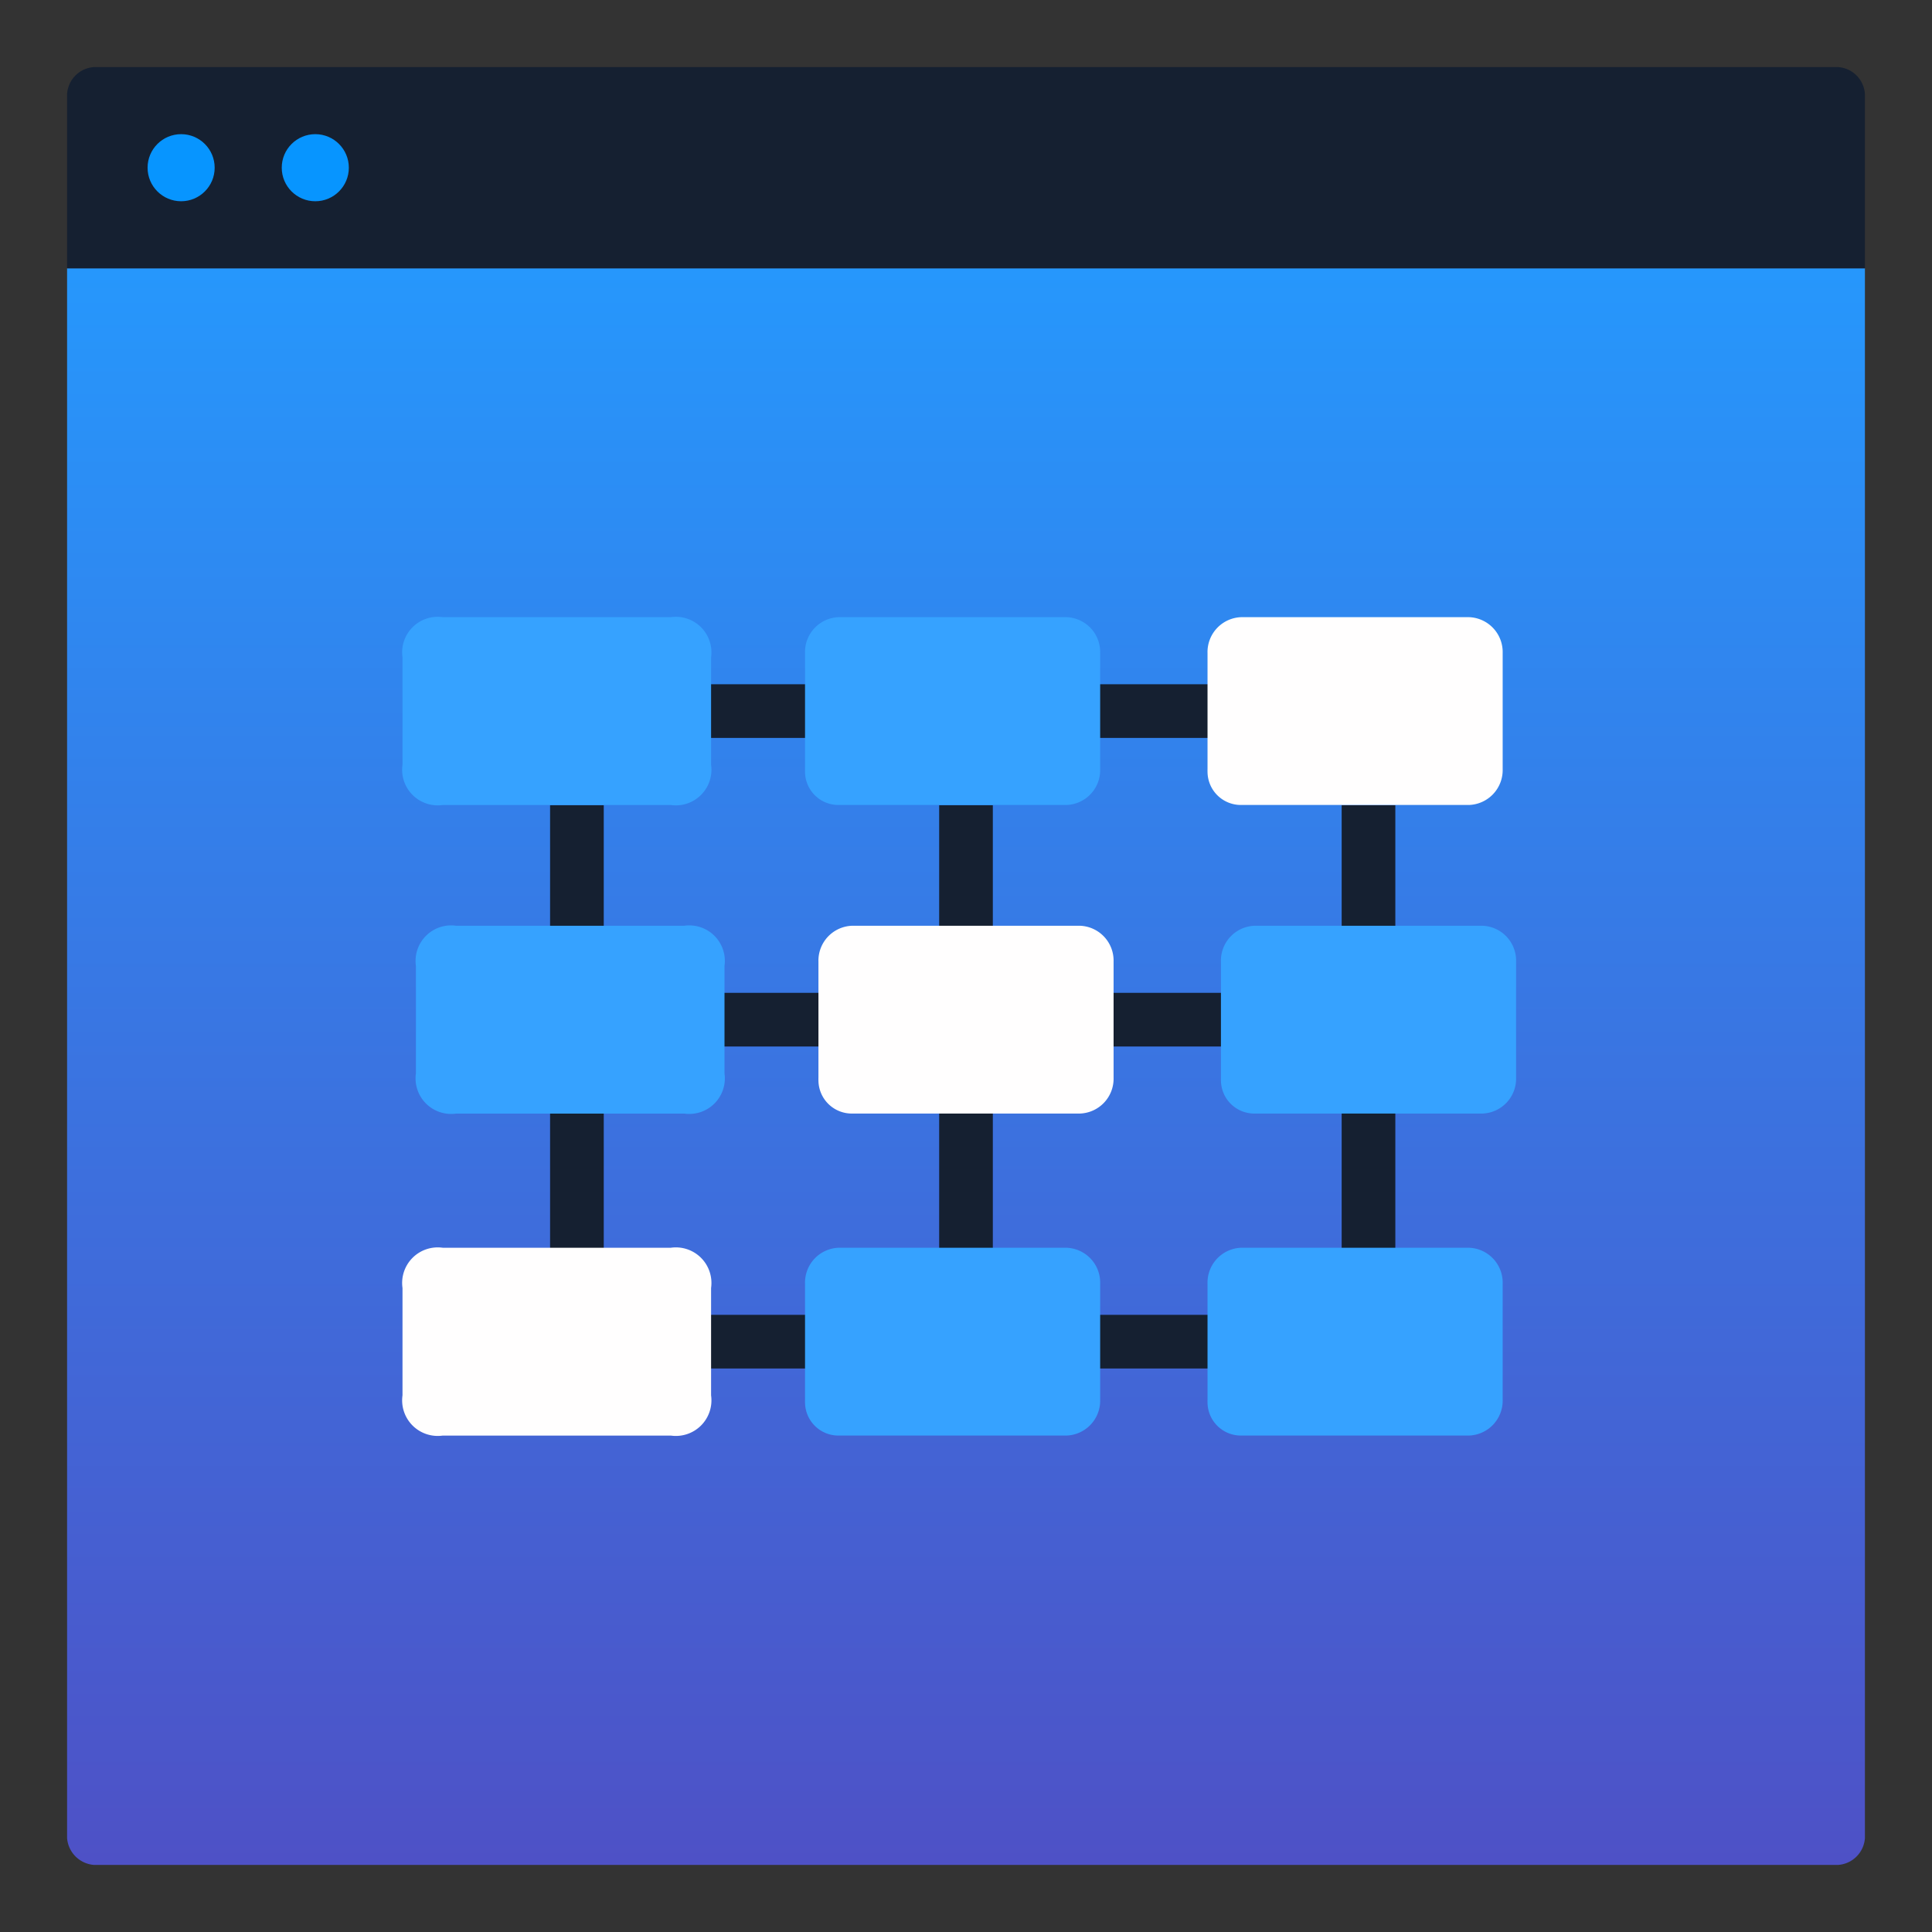 <svg xmlns="http://www.w3.org/2000/svg" viewBox="0 0 144 144"><rect x="0" y="0" width="144" height="144" fill="#333333" stroke="none"/><linearGradient id="a" x1="72" x2="72" y1="20" y2="139" gradientUnits="userSpaceOnUse"><stop offset="0" stop-color="#2697fc"/><stop offset="1" stop-color="#4e51c6"/></linearGradient><path fill="url(#a)" d="M139 20v117a2.15 2.15 0 0 1-2 2H7a2.175 2.175 0 0 1-2-2V20"/><path fill="#152031" d="M139 20H5V7a2.15 2.15 0 0 1 2-2h130a2.15 2.15 0 0 1 2 2z"/><circle cx="13.5" cy="12.5" r="2.5" fill="#0795ff"/><circle cx="23.5" cy="12.5" r="2.5" fill="#0795ff"/><g fill="#152031"><path d="M100 60.017h4v41.21h-4zm-59 0h4v41.21h-4zm29 0h4v41.21h-4z"/><path d="M51.581 98h41.2v4h-41.2zm0-24h41.2v4h-41.2zm0-23h41.2v4h-41.2z"/></g><path fill="#36a2ff" d="M50 46a2.652 2.652 0 0 1 3 3v8a2.652 2.652 0 0 1-3 3H33a2.652 2.652 0 0 1-3-3v-8a2.652 2.652 0 0 1 3-3zm12.522 0H79.48A2.6 2.6 0 0 1 82 48.676v8.646a2.6 2.6 0 0 1-2.52 2.676H62.522a2.486 2.486 0 0 1-2.52-2.466q-.004-.105 0-.21v-8.646A2.6 2.6 0 0 1 62.522 46"/><path fill="#fffefe" d="M92.522 46h16.958a2.6 2.6 0 0 1 2.52 2.676v8.646a2.6 2.6 0 0 1-2.52 2.676H92.522a2.486 2.486 0 0 1-2.52-2.466q-.004-.105 0-.21v-8.646A2.6 2.6 0 0 1 92.522 46"/><path fill="#36a2ff" d="M51 69a2.652 2.652 0 0 1 3 3v8a2.652 2.652 0 0 1-3 3H34a2.652 2.652 0 0 1-3-3v-8a2.652 2.652 0 0 1 3-3z"/><path fill="#fffefe" d="M63.522 69H80.48A2.6 2.6 0 0 1 83 71.676v8.646a2.6 2.6 0 0 1-2.52 2.676H63.522a2.486 2.486 0 0 1-2.52-2.466q-.004-.105 0-.21v-8.646A2.6 2.6 0 0 1 63.522 69"/><path fill="#36a2ff" d="M93.522 69h16.958a2.6 2.6 0 0 1 2.52 2.676v8.646a2.6 2.6 0 0 1-2.52 2.676H93.522a2.486 2.486 0 0 1-2.52-2.466q-.004-.105 0-.21v-8.646A2.6 2.6 0 0 1 93.522 69"/><path fill="#fffefe" d="M50 93a2.652 2.652 0 0 1 3 3v8a2.652 2.652 0 0 1-3 3H33a2.652 2.652 0 0 1-3-3v-8a2.652 2.652 0 0 1 3-3z"/><path fill="#36a2ff" d="M62.522 93H79.48A2.6 2.6 0 0 1 82 95.676v8.646a2.6 2.6 0 0 1-2.52 2.676H62.522a2.486 2.486 0 0 1-2.52-2.466q-.004-.105 0-.21v-8.646A2.6 2.6 0 0 1 62.522 93m30 0h16.958a2.6 2.6 0 0 1 2.52 2.676v8.646a2.6 2.6 0 0 1-2.52 2.676H92.522a2.486 2.486 0 0 1-2.52-2.466q-.004-.105 0-.21v-8.646A2.6 2.6 0 0 1 92.522 93"/></svg>
